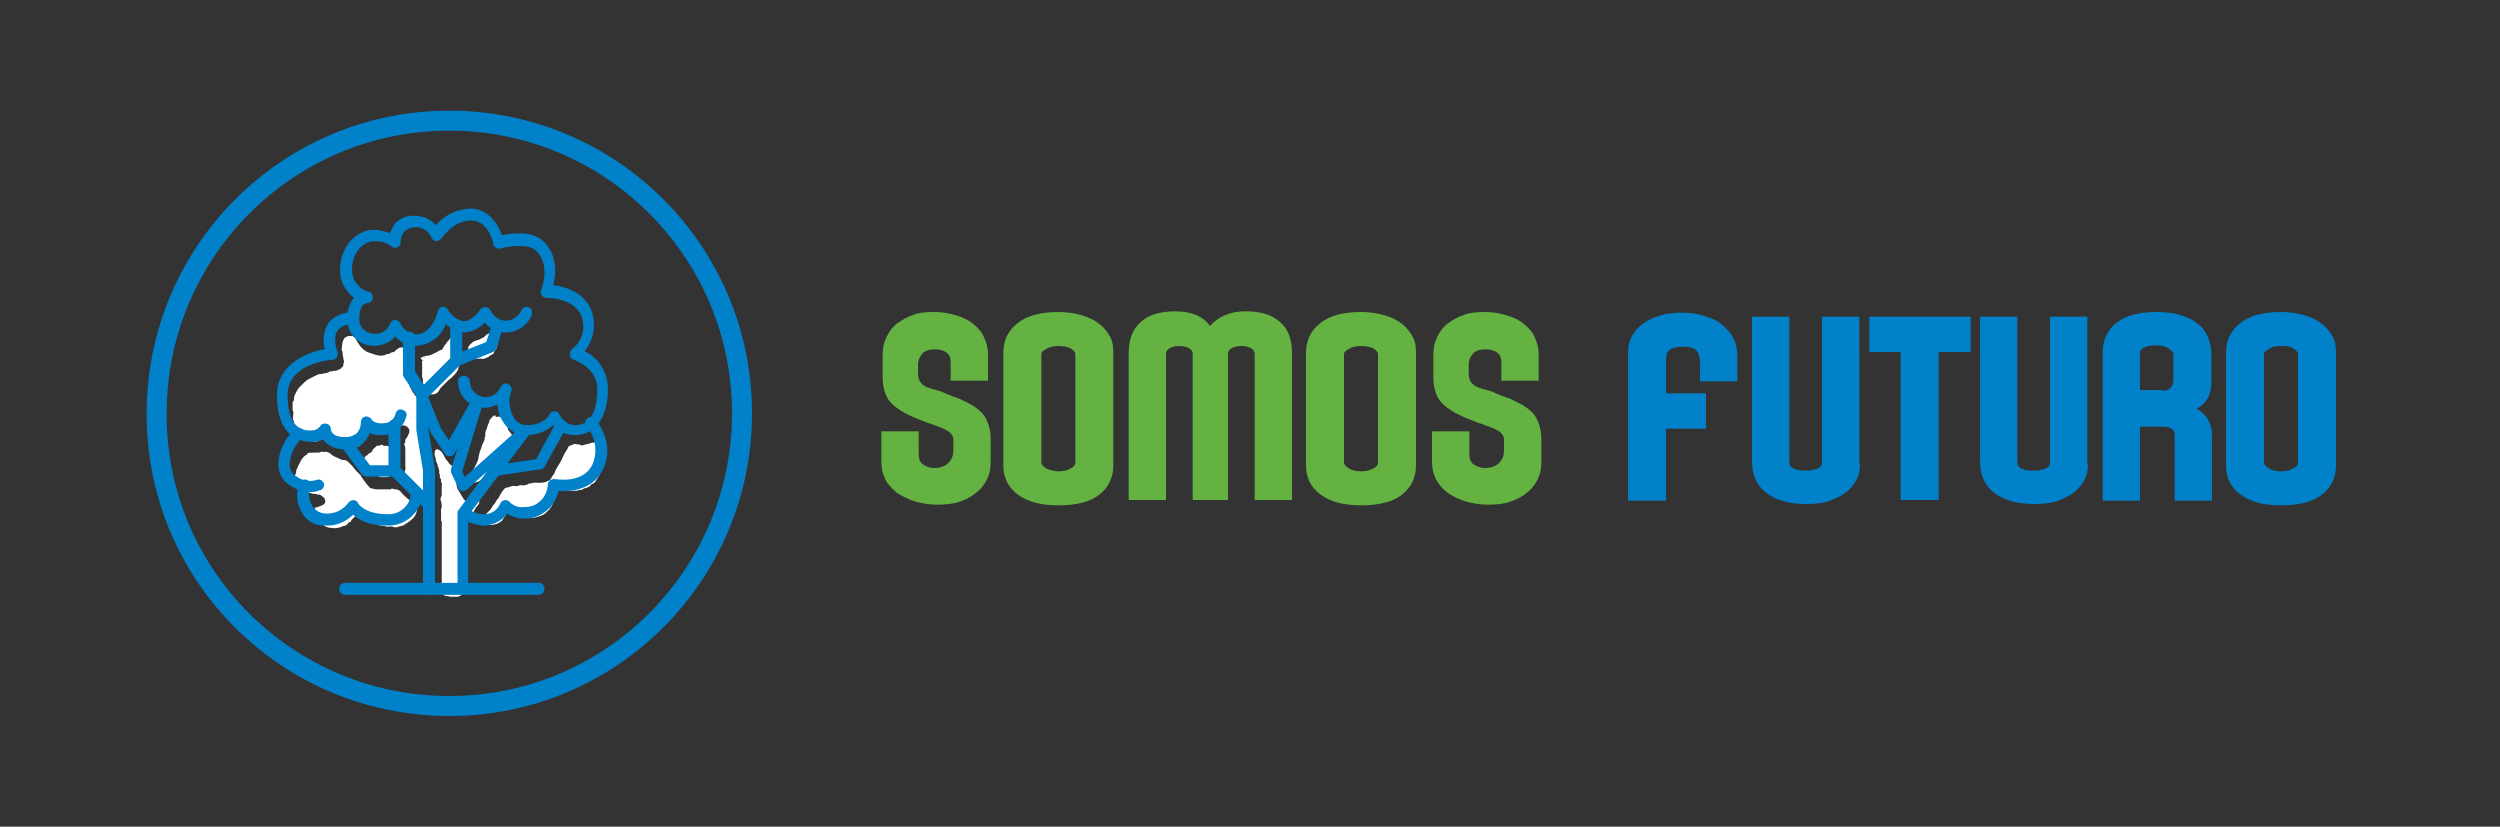 <?xml version="1.0" encoding="utf-8"?>
<!-- Generator: Adobe Illustrator 22.0.1, SVG Export Plug-In . SVG Version: 6.00 Build 0)  -->
<svg version="1.1" id="Capa_1" xmlns="http://www.w3.org/2000/svg" xmlns:xlink="http://www.w3.org/1999/xlink" x="0px" y="0px"
	 viewBox="0 0 375 124" style="enable-background:new 0 0 375 124;" xml:space="preserve">
<rect x="0" y="0" width="375" height="124" fill="#333333" stroke="none"/>
<style type="text/css">
	.st0{enable-background:new    ;}
	.st1{fill:#64B241;}
	.st2{fill:#0081C9;}
	.st3{fill:none;stroke:#0081C9;stroke-width:3;}
	.st4{fill:#FFFFFF;}
</style>
<g id="Grupo_326" transform="translate(65)">
	<g id="Grupo_323" transform="translate(1412 3616)">
		<g id="Grupo_272" transform="translate(0 0)">
			<g id="Grupo_252" transform="translate(20.496 32.411)">
				<path id="Trazado_62" class="st4" d="M-1436.1-3594.5c0,0.2,0,0.4,0,0.6c0,0.1,0,0.2,0.1,0.2c0.1,0.1,0.1,0.2,0,0.3c0,0,0,0,0,0
					c0,0.1-0.1,0.2-0.1,0.3c0,0.8,0,1.6,0,2.4c0,0.2,0.1,0.3,0.2,0.5c0.2,0.3,0.2,0.6,0.5,0.8c0,0.3,0.4,0.4,0.5,0.7
					c0.1,0.3,0.4,0.4,0.5,0.6c0.1,0.1,0.2,0.3,0.2,0.4c0.1,0.5,0.2,1,0.2,1.6c0,0.2,0,0.5,0,0.7c0,0.1,0,0.3,0.1,0.4
					c0,0,0,0.2,0,0.2c0,0.4,0,0.8,0,1.2c0,0.1,0,0.2,0,0.2c-0.1,0.1-0.1,0.2-0.1,0.3c0,0.5,0,1,0,1.5c0,0.1,0,0.2,0.1,0.3
					c0,0,0,0.1,0,0.1c-0.1,0.4,0.2,0.7,0.2,1c0,0.1,0,0.1,0,0.2c0,0.1,0.1,0.2,0.1,0.3c0,0.1,0.1,0.2,0.1,0.3c0,0.1,0,0.2,0.1,0.2
					c0,0.2,0,0.4,0,0.6c0,0.2,0,0.4,0.1,0.5c0.1,0.1,0,0.4,0,0.5c0,0.2-0.1,0.3,0.1,0.5c0,0,0,0.1,0,0.2c0,0.1,0,0.3,0.1,0.4
					c0.1,0.1,0,0.3,0,0.4c0,0.2-0.1,0.5,0.1,0.6c0,0.3,0,0.7,0,1c-0.1,0.2-0.2,0.4-0.4,0.6c-0.1,0.1-0.3,0.1-0.4,0.1
					c-0.4-0.1-0.8-0.4-1.1-0.7c-0.1-0.2-0.2-0.4-0.4-0.6c-0.1-0.1-0.1-0.2-0.2-0.2c-0.3-0.3-0.5-0.5-0.8-0.8
					c-0.2-0.2-0.4-0.3-0.4-0.6c-0.2-0.3-0.1-0.6-0.1-0.9c0,0,0-0.1,0-0.1c0.2-0.3,0.1-0.6,0.1-0.9c0-0.8,0-1.7,0-2.5
					c0-0.2,0-0.3-0.1-0.5c-0.1-0.1-0.1-0.2,0-0.3c0.1-0.1,0.1-0.3,0.1-0.5c0-0.1,0-0.1,0.1-0.2c0.2-0.2,0.3-0.5,0.4-0.7
					c0-0.1,0.1-0.2,0.1-0.3c0.1-0.5-0.3-0.9-0.8-1c-0.1,0-0.1,0-0.2,0c-0.2,0-0.4,0.1-0.5,0.3c-0.2,0.1-0.4,0.3-0.5,0.5
					c-0.2,0.2-0.5,0.4-0.8,0.4c-0.3,0.1-0.6,0.1-0.8,0.1c-0.5,0-0.9-0.2-1.2-0.5c0,0-0.1,0-0.1-0.1c-0.5-0.5-0.5-0.5-1.2-0.4
					c-0.1,0-0.3,0.1-0.3,0.2c-0.1,0.2-0.1,0.4-0.2,0.5c-0.1,0.3-0.2,0.6-0.1,0.9c0,0.1-0.1,0.2-0.1,0.3c-0.2,0.4-0.5,0.8-0.9,1
					c-0.5,0.2-1,0.2-1.6,0.2c-0.1,0-0.3-0.1-0.4-0.1s-0.3-0.1-0.4-0.1c-0.5,0-0.6-0.4-0.9-0.6c-0.1,0-0.1-0.1-0.1-0.2
					c0-0.2,0-0.5-0.2-0.6c-0.3-0.4-0.8-0.5-1.2-0.2c0,0,0,0,0,0c-0.3,0.4-0.7,0.6-1.2,0.7c-0.2,0.2-0.4,0.1-0.6,0.1
					c-0.1,0-0.2,0-0.3-0.1c-0.1,0-0.1,0-0.2-0.1c-0.5,0-1-0.2-1.3-0.6c-0.2-0.2-0.4-0.4-0.6-0.6c-0.1-0.2-0.2-0.3-0.3-0.5
					c-0.1-0.1-0.1-0.2-0.1-0.3c-0.1-0.2-0.2-0.5-0.2-0.7c0,0,0-0.1,0-0.1c-0.3-0.4-0.1-0.8-0.1-1.2c0-0.1,0.1-0.3-0.1-0.4
					c0,0,0-0.1,0-0.2c0-0.3,0-0.7,0-1c0-0.1,0-0.2,0.1-0.2c0-0.1,0.1-0.1,0.1-0.2c0-0.3,0-0.6,0.2-0.9c0.1-0.3,0.3-0.6,0.5-0.9
					c0.3-0.3,0.6-0.6,0.9-0.9c0.3-0.3,0.7-0.5,1.1-0.7c0.2-0.1,0.4-0.2,0.6-0.3c0.2-0.1,0.4-0.2,0.6-0.2c0.2,0,0.4,0,0.5-0.1
					c0,0,0.1,0,0.1,0c0.3,0,0.6-0.1,0.9-0.3c0.1,0,0.2,0,0.2,0c0.1,0,0.2,0,0.3-0.1c0,0,0.1,0,0.1,0c0.3,0.1,0.5-0.1,0.8-0.2
					c0.2,0,0.3-0.3,0.5-0.4c0.1-0.1,0.1-0.2,0.1-0.3c0-0.2,0.1-0.3,0.1-0.5c0-0.2-0.1-0.3-0.1-0.4c0-0.2,0-0.4-0.1-0.5
					c0,0,0-0.1,0-0.2c0-0.2,0-0.4-0.1-0.5c-0.1-0.2,0-0.4,0-0.6c0-0.4,0.1-0.8,0.3-1.2c0.1-0.2,0.4-0.3,0.6-0.4c0.1,0,0.2,0,0.3,0
					c0.5-0.1,0.8,0.2,1,0.7c0.1,0.2,0.3,0.4,0.4,0.6c0.1,0.2,0.3,0.4,0.4,0.5c0.3,0.3,0.7,0.6,1.1,0.7c0.3,0.1,0.6,0.2,0.9,0.3
					c0.4,0.1,0.8,0.2,1.2,0.1c0.1,0,0.2,0,0.3-0.1c0.1,0,0.1,0,0.2-0.1c0.2,0,0.4,0,0.5-0.1c0.1-0.1,0.3-0.2,0.5-0.2
					c0,0,0.1,0,0.1,0c0.2-0.2,0.4-0.4,0.6-0.5c0.1-0.1,0.3-0.2,0.5-0.2c0.3,0,0.5,0,0.8,0.1c0.2,0.1,0.4,0.3,0.5,0.6
					C-1436.2-3595.1-1436.1-3594.8-1436.1-3594.5"/>
			</g>
			<g id="Grupo_253" transform="translate(20.63 49.695)">
				<path id="Trazado_63" class="st4" d="M-1450.8-3597.8c0.3,0,0.6,0,0.8,0c0.2,0,0.3,0,0.5-0.1c0.1-0.1,0.3,0,0.5,0
					c0.4-0.1,0.8,0.1,1.1,0.4c0.2,0.2,0.5,0.3,0.7,0.4c0.3,0.1,0.6,0.3,0.9,0.4c0.1,0,0.1,0,0.2,0c0.3,0,0.5,0.1,0.7,0.3
					c0.2,0.2,0.4,0.4,0.6,0.6c0.4,0.5,0.8,1,1.3,1.4c0,0.3,0.3,0.4,0.4,0.7c0.3,0.4,0.6,0.8,1,1.2c0,0,0,0,0,0
					c0.2,0.1,0.5,0.1,0.8,0.2c0.6,0,1.2,0,1.9,0c0.2,0,0.3,0.1,0.5-0.1c0.1,0,0.1,0,0.2,0c0.1,0.1,0.2,0.1,0.3,0.1
					c0.3,0,0.7,0.1,0.9,0.4c0.3,0.4,0.7,0.7,1,1c0.3,0.2,0.5,0.4,0.8,0.6c0.2,0.2,0.3,0.5,0.4,0.7c0,0.1,0,0.1,0.1,0.2
					c0,0,0.1,0.1,0.1,0.1c0,0.3-0.1,0.7-0.3,1c-0.2,0.3-0.5,0.6-0.8,0.8c-0.3,0.2-0.6,0.4-0.9,0.6c-0.2,0.1-0.5,0.1-0.7,0.2
					c-0.2,0.1-0.4,0.1-0.6,0.1c0,0-0.1,0-0.1,0c-0.3-0.2-0.7-0.1-1-0.1c-0.2,0-0.3,0-0.4-0.1c0,0-0.1,0-0.1,0
					c-0.6,0-1.1-0.2-1.6-0.5c-0.4-0.3-0.8-0.6-1.2-1c-0.3-0.3-0.8-0.4-1.2-0.3c0,0-0.1,0.1-0.1,0.1c-0.3,0.3-0.5,0.5-0.8,0.8
					c0,0.1-0.1,0.1-0.1,0.2c0,0,0,0.1-0.1,0.1c-0.3,0-0.3,0.3-0.5,0.4c-0.1,0.1-0.3,0.2-0.4,0.2c-0.2,0-0.4,0.1-0.6,0.2
					c-0.4,0.1-0.8,0.2-1.2,0.1c-0.4,0-0.9-0.1-1.3-0.4c-0.2-0.1-0.5-0.2-0.5-0.5c0,0,0,0,0,0c-0.4-0.3-0.5-0.8-0.8-1.2
					c-0.1-0.2-0.1-0.5,0-0.8c0-0.1,0.1-0.2,0.2-0.2c0.2,0,0.4-0.1,0.6-0.2c0.2,0,0.5-0.2,0.6-0.3c0.2-0.2,0.2-0.4,0.1-0.7
					c-0.1-0.4-0.5-0.4-0.7-0.7c0,0-0.1,0-0.2,0c-0.1,0-0.3,0-0.4-0.1c0,0-0.1,0-0.1,0c-0.4,0-0.8-0.1-1.1-0.3
					c-0.5-0.1-1-0.4-1.3-0.8c-0.3-0.3-0.4-0.6-0.5-1c0-0.1,0-0.2-0.1-0.2c-0.1-0.2-0.1-0.5,0-0.7c0-0.1,0.1-0.1,0.1-0.2
					c-0.1-0.4,0.2-0.6,0.3-1c0.1-0.2,0.2-0.4,0.3-0.6c0.2-0.4,0.4-0.7,0.8-1c0.1,0,0.2-0.1,0.2-0.1
					C-1451.5-3597.8-1451.2-3597.8-1450.8-3597.8"/>
			</g>
			<g id="Grupo_254" transform="translate(48.786 48.512)">
				<path id="Trazado_64" class="st4" d="M-1453.6-3586.4c0-0.1,0.1-0.1,0.1-0.2c0-0.2,0.1-0.4,0.3-0.5c0.3-0.3,0.6-0.6,0.9-0.9
					c0.2-0.2,0.3-0.4,0.4-0.6c0.1-0.2,0.3-0.3,0.4-0.5c0.1-0.2,0.2-0.4,0.4-0.6c0.1-0.1,0.2-0.3,0.3-0.5c0.2-0.4,0.4-0.7,0.7-1
					c0,0,0-0.1,0.1-0.1c0.2-0.1,0.5-0.1,0.7-0.2c0,0,0.1,0,0.1,0c0.2-0.2,0.5-0.1,0.8-0.1c0.2,0,0.4,0,0.5-0.1c0.1-0.1,0.4,0,0.5,0
					c0.4,0,0.7-0.1,1-0.3c0.1,0,0.2,0,0.2,0c0.1,0,0.2,0,0.3-0.1c0,0,0.2,0,0.2,0c0.3,0,0.6,0,1,0c0.4,0,0.8-0.1,1.2-0.3
					c0.2-0.1,0.4-0.3,0.5-0.6c0.1-0.2,0.3-0.3,0.4-0.6c0.1-0.3,0.3-0.7,0.5-1c0.4-0.6,0.7-1.2,1-1.9c0.2-0.3,0.3-0.5,0.5-0.8
					c0.1-0.1,0-0.3,0.2-0.3c0.3-0.1,0.7-0.4,1-0.3c0.3,0.1,0.6,0,0.8,0.2c0.1,0,0.1,0,0.2,0c0.3-0.1,0.5-0.2,0.8-0.2
					c0.3-0.1,0.6-0.3,1-0.2c0.3,0.1,0.5,0.1,0.6,0.5c0.1,0.3,0.3,0.6,0.4,0.9c0,0.1,0,0.1,0,0.2c0,0.1,0,0.2,0.1,0.3
					c0.1,0,0,0.2,0,0.3c0,0.5,0,1,0,1.5c-0.1,0.3-0.2,0.7-0.3,1c-0.2,0.4-0.4,0.7-0.6,1c-0.1,0.2-0.3,0.4-0.6,0.5
					c-0.1,0-0.2,0.1-0.2,0.2c-0.2,0.2-0.4,0.3-0.7,0.4c-0.2,0-0.4,0.1-0.5,0.2c-0.2,0.1-0.3,0.1-0.5,0.1c-0.1,0-0.2,0-0.3,0.1
					c0,0-0.2,0-0.2,0c-0.6,0-1.2,0-1.8,0c0,0-0.1,0-0.1,0c-0.1-0.1-0.2-0.1-0.4-0.1c-0.1,0-0.2,0.1-0.3,0.1c-0.1,0-0.3,0.1-0.3,0.2
					c-0.1,0.2-0.1,0.4-0.2,0.5c-0.2,0.3-0.1,0.6-0.2,0.8c-0.2,0.3-0.2,0.8-0.5,1c-0.1,0.3-0.4,0.5-0.6,0.7c-0.3,0.3-0.6,0.5-1,0.6
					c-0.5,0.2-1.1,0.3-1.6,0.3c-0.2,0-0.3,0-0.4-0.1c0,0-0.1,0-0.1,0c-0.4,0-0.9-0.2-1.2-0.6c-0.1-0.1-0.2-0.2-0.4-0.2
					c-0.2,0-0.4-0.2-0.6-0.1c-0.3,0-0.7,0.2-0.8,0.5c-0.2,0.3-0.4,0.6-0.6,0.9c-0.3,0.2-0.5,0.4-0.9,0.5c-0.4,0.1-0.8,0.2-1.2,0.1
					c-0.3,0-0.7-0.1-0.9-0.4C-1453.4-3586.2-1453.5-3586.3-1453.6-3586.4"/>
			</g>
			<g id="Grupo_255" transform="translate(41.861 49.11)">
				<path id="Trazado_65" class="st4" d="M-1447-3590.1c0.1,0.3,0,0.7-0.3,0.9c-0.2,0.2-0.3,0.5-0.5,0.8c-0.2,0.3-0.5,0.7-0.8,1
					c-0.3,0.2-0.5,0.4-0.6,0.7c-0.1,0.1-0.1,0.3-0.1,0.4c0,2.3,0,4.6,0,6.9c0,0.9,0,1.8,0,2.7c0,0.4-0.2,0.8-0.6,1
					c-0.2,0.1-0.3,0.1-0.5,0.1c-0.3,0-0.5,0-0.8,0c-0.2,0-0.3,0-0.4-0.1c0,0-0.1,0-0.2,0c-0.5,0-0.9-0.4-0.9-0.9c0,0,0,0,0,0
					c0-0.3,0-0.5,0-0.8c0-0.1,0-0.3,0.1-0.4c0.1-0.1,0-0.2,0-0.3c0-2.2,0-4.5,0-6.7c0-0.5,0-1.1,0-1.6c0-0.2,0.1-0.4-0.1-0.6
					c0,0,0-0.2,0-0.2c0-0.4,0-0.8,0-1.2c0-0.2-0.1-0.4,0.1-0.5c0-0.3,0-0.7-0.1-1c-0.1-0.2-0.1-0.4,0-0.7c0.1-0.1,0.1-0.3,0.1-0.4
					c0-0.4,0-0.8,0-1.1c0-0.2,0.1-0.5-0.1-0.7c0,0,0-0.2,0-0.3c0-0.1,0-0.2-0.1-0.2c0-0.1-0.1-0.2-0.1-0.3c0-0.2,0.1-0.4-0.1-0.5
					c0,0,0,0,0-0.1c0.1-0.4-0.1-0.7-0.2-1c0-0.2-0.1-0.4-0.2-0.6c0-0.1-0.1-0.2-0.1-0.3c0-0.2,0-0.4-0.1-0.5c-0.1-0.3-0.1-0.6,0-0.9
					c0-0.1,0.3-0.3,0.4-0.2c0.3,0.1,0.6,0.3,0.8,0.7c0.2,0.4,0.4,0.8,0.7,1.1c0.1,0.1,0.1,0.2,0.2,0.3c0.2,0.2,0.4,0.4,0.7,0.5
					c0.3,0.2,0.5,0.5,0.7,0.6c0,0.3,0,0.6,0,0.8c-0.1,0.3-0.2,0.7-0.3,1c0,0.5,0.1,0.9,0.4,1.3c0.2,0.3,0.4,0.7,0.6,1
					c0.2,0.3,0.4,0.6,0.9,0.5c0.2,0,0.5,0.1,0.6,0C-1447.5-3590.2-1447.3-3590.2-1447-3590.1C-1447-3590.1-1447-3590.1-1447-3590.1"
					/>
			</g>
			<g id="Grupo_256" transform="translate(46.988 44.385)">
				<path id="Trazado_66" class="st4" d="M-1449.3-3597.9c0.5,0,1,0.4,1.2,0.9c0.1,0.3,0.3,0.6,0.3,1c0,0.1,0.1,0.2,0.2,0.3
					c0.3,0.4,0.5,0.7,0.9,1c0.1,0.1,0.2,0.1,0.3,0.1c0.1,0.1,0.2,0.3,0.3,0.4c0.1,0.1,0.1,0.2,0.1,0.2c0,0.1,0,0.2,0,0.2
					c0,0.1-0.1,0.2-0.1,0.3c-0.1,0.1-0.2,0.4-0.4,0.4c-0.2,0.1-0.2,0.3-0.5,0.3c0,0,0,0-0.1,0c-0.3,0.2-0.6,0.5-0.8,0.7
					c-0.4,0.4-0.8,0.6-1.2,1c-0.3,0.4-0.7,0.8-1.1,1.1c-0.3,0.2-0.6,0.4-0.8,0.7c-0.2,0.3-0.4,0.6-0.7,0.8c-0.3,0.3-0.8,0.5-1.2,0.5
					c-0.1,0-0.3-0.1-0.3-0.2c-0.1-0.2-0.4-0.5-0.1-0.8c0,0,0-0.1,0-0.1c0-0.4,0.2-0.7,0.4-1c0.2-0.3,0.3-0.6,0.5-1
					c0.1-0.2,0.2-0.5,0.2-0.8c0-0.1,0.1-0.3,0.1-0.4c0-0.1,0.1-0.3,0.1-0.4c0.1-0.1,0.1-0.3,0.2-0.5c0.1-0.2,0.1-0.4,0.2-0.6
					c0.1-0.2,0.2-0.4,0.3-0.6c0-0.1,0-0.2,0-0.2c0-0.1,0-0.2,0.1-0.3c0,0,0-0.1,0-0.2c0-0.3,0-0.6,0.2-0.9c0.1-0.4,0.2-0.7,0.4-1.1
					c0-0.4,0.3-0.5,0.5-0.8c0.1-0.1,0.3-0.2,0.4-0.2C-1449.7-3597.8-1449.5-3597.8-1449.3-3597.9"/>
			</g>
			<g id="Grupo_257" transform="translate(39.523 32.261)">
				<path id="Trazado_67" class="st4" d="M-1453.4-3594.6c0.2-0.1,0.4-0.2,0.6-0.2c0.1-0.1,0.2-0.1,0.3-0.1c0.4,0,0.8-0.2,1.2-0.4
					c0.3-0.1,0.6-0.4,1-0.5c0.1,0,0.2-0.1,0.2-0.2c0.1-0.2,0.2-0.4,0.4-0.6c0.2-0.2,0.2-0.4,0.4-0.5c0.1-0.1,0.1-0.2,0.2-0.3
					c0.2-0.3,0.6-0.5,1-0.4c0.1,0,0.2,0.1,0.2,0.1c0.1,0.2,0.2,0.4,0.2,0.6c0,1.2,0,2.4,0,3.7c0,0.3-0.1,0.6-0.3,0.9
					c-0.2,0.3-0.5,0.6-0.8,0.9c-0.3,0.2-0.6,0.5-0.8,0.7c-0.3,0.3-0.5,0.5-0.8,0.8c-0.2,0.2-0.2,0.4-0.4,0.6
					c-0.2,0.3-0.6,0.4-0.9,0.4c0,0-0.1,0-0.1,0c-0.2,0-0.4,0-0.6-0.2c-0.1-0.2-0.3-0.2-0.3-0.4c-0.1-0.3-0.2-0.6-0.3-0.9
					c-0.1-0.2-0.1-0.5-0.1-0.8c0,0,0-0.1,0-0.1c-0.2-0.2-0.1-0.5-0.1-0.8c0-0.4,0-0.9,0-1.3c0-0.2-0.1-0.4,0.1-0.6
					C-1453.4-3594.4-1453.4-3594.5-1453.4-3594.6"/>
			</g>
			<g id="Grupo_258" transform="translate(31.183 48.665)">
				<path id="Trazado_68" class="st4" d="M-1450.5-3593.1c-0.1,0-0.2,0-0.3,0c-0.3,0.1-0.6-0.2-0.9-0.2c-0.2-0.3-0.6-0.2-0.7-0.7
					c0,0,0,0,0-0.1c-0.3-0.3-0.6-0.7-0.9-1c-0.3-0.3-0.3-0.8-0.1-1.1c0,0,0.1,0,0.1-0.1c0.2,0,0.2-0.1,0.3-0.2
					c0.1-0.1,0.2-0.2,0.3-0.2c0.2-0.1,0.3-0.2,0.4-0.4c0.1-0.3,0.5-0.5,0.6-0.7c0,0,0.1,0,0.2,0c0.1,0,0.3,0,0.4-0.1
					c0.1-0.1,0.2-0.1,0.3,0c0.2,0.2,0.4,0.1,0.5,0.1c0.4,0,0.7,0.2,0.9,0.4c0.2,0.2,0.2,0.4,0.2,0.6c0,0.2,0,0.3,0.1,0.5
					c0.1,0.3,0.1,0.6,0,0.8c0,0.1-0.1,0.2-0.1,0.3c0,0.3,0,0.7,0,1c0,0.2,0,0.5-0.2,0.7c-0.1,0.2-0.4,0.3-0.7,0.4
					C-1450.1-3593.1-1450.3-3593.1-1450.5-3593.1"/>
			</g>
			<g id="Grupo_260" transform="translate(46.753 31.843)">
				<path id="Trazado_70" class="st4" d="M-1452.4-3594c-0.2,0-0.5,0-0.7-0.2c-0.2-0.1-0.3-0.4-0.4-0.6c0-0.1,0.1-0.3-0.1-0.4
					c0,0,0-0.1,0-0.1c0-0.1,0.1-0.1,0.1-0.2c-0.1-0.3,0.1-0.5,0.3-0.7c0.2-0.2,0.4-0.4,0.7-0.5c0.2-0.1,0.4-0.1,0.6-0.2
					c0.2-0.1,0.4-0.2,0.6-0.3c0.2-0.1,0.4-0.3,0.6-0.5c0,0,0.1,0,0.2-0.1l0.3-0.1c0,0,0.1,0,0.1,0c0.2,0,0.4,0.1,0.6,0.2
					c0.2,0.1,0.4,0.2,0.3,0.5c0,0,0.1,0.1,0.1,0.2c0,0.1,0.1,0.2,0.1,0.3c-0.2,0.3-0.1,0.7-0.3,1.1c-0.1,0.2-0.3,0.4-0.4,0.7
					c0,0,0,0.1,0,0.1c-0.3,0.1-0.5,0.3-0.8,0.5c-0.2,0.1-0.5,0.2-0.7,0.3C-1451.7-3594.1-1452-3594-1452.4-3594"/>
			</g>
			<g id="Grupo_267">
				<path id="Trazado_58" class="st3" d="M-1409.6-3510.1c24.3,0,43.9-19.7,43.9-43.9c0-24.3-19.7-43.9-43.9-43.9l0,0
					c-24.3,0-43.9,19.7-43.9,43.9C-1453.6-3529.7-1433.9-3510.1-1409.6-3510.1z"/>
			</g>
		</g>
		<g id="Grupo_297" transform="translate(18.038 13.272)">
			<g id="Grupo_309" transform="translate(9.439 56.156)">
				<path id="Trazado_834" class="st2" d="M-1423.7-3596.2h-29c-0.5,0-0.9-0.4-0.9-0.9s0.4-0.9,0.9-0.9l0,0h29
					c0.5,0,0.9,0.4,0.9,0.9S-1423.2-3596.2-1423.7-3596.2z"/>
			</g>
			<g id="Grupo_310" transform="translate(9.554)">
				<path id="Trazado_835" class="st2" d="M-1418.4-3564c-1.2,0-2.4-0.5-3.2-1.5c-1.1,1-2.6,1.5-4.1,1.5c-1.3,0-2.6-0.7-3.3-1.8
					c-0.6-0.8-0.9-1.8-1-2.8c-0.6,0.3-1.3,0.5-1.9,0.5c-2.2,0-3.9-1.7-4-3.8c0,0,0-0.1,0-0.1c0-0.5,0.4-0.9,0.9-0.9s0.9,0.4,0.9,0.9
					c0,0,0,0,0,0c0,1.2,1,2.2,2.2,2.3c0,0,0,0,0.1,0c1,0,1.9-0.6,2.3-1.5c0.2-0.4,0.7-0.7,1.1-0.5c0.4,0.2,0.7,0.7,0.5,1.1
					c-0.5,1.3-0.3,2.8,0.4,4c0.4,0.7,1.1,1.1,1.9,1.1c2.6,0,3.4-1.5,3.4-1.6c0.2-0.4,0.7-0.6,1.2-0.4c0.2,0.1,0.3,0.3,0.4,0.5
					c0.4,0.9,1.3,1.5,2.3,1.5c2.9,0,3.3-3.4,3.3-5.4c0-3.3-3.4-4.3-3.5-4.4c-0.5-0.1-0.7-0.6-0.6-1.1c0.1-0.2,0.2-0.4,0.3-0.5
					c1.1-0.8,1.7-2.1,1.7-3.4c0-4.3-5.3-4.3-5.5-4.3c-0.5,0-0.9-0.4-0.9-0.9c0-0.1,0-0.2,0.1-0.3c0,0,1.5-3.7-0.8-5.9
					c-1.2-1.1-4.3-0.6-5.3-0.3c-0.5,0.1-0.9-0.1-1.1-0.6c0,0,0,0,0-0.1c0-0.1-0.7-3.5-3.3-3.5c-2.8,0-4.4,2.7-4.5,2.7
					c-0.2,0.3-0.5,0.4-0.8,0.4c-0.3,0-0.6-0.3-0.7-0.6c-0.4-0.9-1.3-1.5-2.3-1.5c-0.6,0-1.2,0.2-1.7,0.6c-0.4,0.5-0.6,1-0.6,1.6
					c0,0.5-0.4,0.9-0.8,0.9c-0.2,0-0.4-0.1-0.6-0.2c-0.7-0.6-1.6-0.8-2.6-0.8c-1.4,0-3.3,1.5-3.3,4.3c0,1.5,1,2.9,2.5,3.3
					c0.5,0.1,0.7,0.6,0.6,1.1c-0.1,0.4-0.5,0.6-0.8,0.6c-0.2,0-1.2,0.1-1.2,2.3c-0.1,1.2,0.9,2.2,2.1,2.3c0.1,0,0.1,0,0.2,0
					c1,0.1,1.9-0.5,2.3-1.5c0.2-0.5,0.6-0.7,1.1-0.5c0.2,0.1,0.4,0.2,0.5,0.5c0.4,0.9,1.3,1.5,2.3,1.6c2.5,0,3.3-3.5,3.3-3.5
					c0.1-0.5,0.6-0.8,1-0.6c0.2,0,0.4,0.2,0.5,0.4c0.3,0.5,1.3,1.7,2.4,1.7s2.1-1.2,2.4-1.7c0.3-0.4,0.8-0.5,1.2-0.3
					c0.2,0.1,0.3,0.3,0.4,0.4c0.6,1.3,2.1,1.9,3.3,1.3c0.6-0.3,1-0.7,1.3-1.3c0.2-0.4,0.7-0.7,1.1-0.5c0.4,0.2,0.6,0.6,0.5,1.1
					c-0.6,1.6-2.2,2.7-3.9,2.7c-1.2,0-2.4-0.5-3.2-1.5c-0.8,0.9-1.9,1.4-3,1.5c-1.1-0.1-2.1-0.5-2.8-1.3c-0.7,1.9-2.4,3.2-4.5,3.3
					c-1.2,0-2.3-0.5-3.1-1.4c-0.8,0.9-2,1.4-3.2,1.4c-2.2,0-3.9-1.7-4-3.8c0-0.1,0-0.1,0-0.2c-0.1-1.1,0.3-2.3,1-3.2
					c-1.3-1-2.1-2.5-2.1-4.1c0-3.7,2.6-6.1,5-6.1c0.8,0,1.7,0.2,2.5,0.5c0.2-0.5,0.5-1.1,0.8-1.5c0.8-0.8,1.8-1.2,2.9-1.1
					c1.2,0,2.4,0.5,3.2,1.4c1.3-1.5,3.1-2.4,5.1-2.5c2.7,0,4.2,2.3,4.8,4c1.5-0.3,4.5-0.7,6.2,0.9c2.2,2.1,1.9,5.1,1.5,6.6
					c2.6,0.3,6.1,1.8,6.1,6c0,1.4-0.5,2.8-1.4,3.9c2.1,1,3.4,3.1,3.5,5.5C-1413.4-3564.5-1417.2-3564-1418.4-3564z"/>
			</g>
			<g id="Grupo_311" transform="translate(0 15.6)">
				<path id="Trazado_836" class="st2" d="M-1443.2-3577.5c-1.1,0.1-2.3-0.3-3.1-1.1c-0.1-0.1-0.2-0.3-0.3-0.4
					c-0.5,0.3-1.1,0.4-1.7,0.4c-1.9,0-5.2-0.9-5.2-7c0-4.5,4.3-6.4,7.2-6.9c-0.4-1.3-0.2-2.7,0.5-3.9c0.9-1.1,2.3-1.7,3.7-1.6
					c0.5,0,0.9,0.4,0.9,0.9c0,0.5-0.4,0.9-0.9,0.9c-0.9-0.1-1.7,0.2-2.3,0.9c-0.5,0.7-0.5,1.8,0,3.3c0.1,0.5-0.1,0.9-0.6,1.1
					c-0.1,0-0.1,0-0.2,0c-0.3,0-6.7,0.5-6.7,5.3c0,5.3,2.6,5.3,3.5,5.3c0.6,0,1.1-0.2,1.4-0.7c0.2-0.3,0.6-0.4,1-0.3
					c0.4,0.1,0.6,0.5,0.6,0.8c0,0.2,0.1,1.2,2.2,1.2c0.6,0,1.2-0.2,1.7-0.6c0.4-0.5,0.6-1,0.6-1.6c0-0.5,0.3-0.9,0.8-0.9
					c0.4,0,0.8,0.3,0.9,0.6c0.5,0.4,1.2,0.5,1.8,0.4c0.8,0,1.5-0.6,1.7-1.4c0.1-0.5,0.6-0.8,1-0.6c0.5,0.1,0.8,0.6,0.6,1
					c-0.4,1.7-2,2.9-3.8,2.8c-0.6,0-1.1-0.1-1.7-0.3c-0.2,0.5-0.4,0.9-0.7,1.2C-1441-3577.8-1442.1-3577.4-1443.2-3577.5z"/>
			</g>
			<g id="Grupo_312" transform="translate(0.195 32.833)">
				<path id="Trazado_837" class="st2" d="M-1448.6-3588.3c-1.1,0-2.1-0.3-3-0.9c-1.2-0.7-1.9-1.9-1.9-3.3c0.1-2,1-3.9,2.5-5.2
					c0.4-0.3,0.9-0.3,1.2,0.1c0.3,0.4,0.3,0.9-0.1,1.2l0,0c-1.1,1-1.8,2.4-1.9,4c0,0.8,0.5,1.5,1.1,1.8c0.8,0.6,1.9,0.8,2.9,0.5
					c0.4-0.2,0.9,0,1.1,0.4c0.2,0.4,0,0.9-0.4,1.1c0,0,0,0-0.1,0C-1447.6-3588.4-1448.1-3588.3-1448.6-3588.3z"/>
			</g>
			<g id="Grupo_313" transform="translate(3.102 40.556)">
				<path id="Trazado_838" class="st2" d="M-1440-3591c-1.9,0.1-3.7-0.4-5.2-1.6c-1.1,1.1-2.6,1.7-4.2,1.6c-1.5,0.1-2.8-0.7-3.5-2
					c-0.8-1.4-0.9-3-0.3-4.5c0.3-0.4,0.8-0.5,1.2-0.3c0.4,0.2,0.5,0.7,0.3,1.1c-0.2,1-0.1,2,0.5,2.9c0.4,0.6,1.2,1,1.9,1
					c1.3,0.1,2.6-0.5,3.4-1.6c0.2-0.3,0.5-0.4,0.8-0.4c0.3,0,0.6,0.2,0.7,0.5c0,0,0.9,1.6,4.4,1.6c1.8,0.1,3.4-1.3,3.5-3.1
					c0-0.4,0.3-0.8,0.8-0.8c0,0,0.1,0,0.1,0c0.5,0,0.9,0.4,0.8,0.9c0,0,0,0,0,0C-1434.9-3593.1-1437.3-3590.9-1440-3591z"/>
			</g>
			<g id="Grupo_314" transform="translate(18.914 18.548)">
				<path id="Trazado_839" class="st2" d="M-1449.6-3558.6c-0.5,0-0.9-0.4-0.9-0.9v-17.7l-1-6.1l0-5.1l-1.9-2.9
					c-0.1-0.1-0.1-0.3-0.1-0.5v-5.4c0-0.5,0.4-0.9,0.9-0.9c0.5,0,0.9,0.4,0.9,0.9v5.1l1.9,2.9c0.1,0.1,0.1,0.3,0.1,0.5v5.2l1,6.1
					l0,17.8C-1448.7-3559-1449.1-3558.6-1449.6-3558.6z"/>
			</g>
			<g id="Grupo_315" transform="translate(20.993 16.47)">
				<path id="Trazado_840" class="st2" d="M-1446.5-3556.5c-0.5,0-0.9-0.4-0.9-0.9v-11.4c0-0.2,0.1-0.4,0.2-0.5l4.2-5.7l-3,2.7
					c-0.4,0.3-0.9,0.3-1.2-0.1c-0.1-0.1-0.1-0.1-0.1-0.2l-1-2.1c-0.1-0.2-0.1-0.4-0.1-0.6l1-3.2l-0.5,0.8c-0.1,0.3-0.4,0.4-0.7,0.4
					c-0.3,0-0.6-0.1-0.7-0.4l-2.1-3.1l-2.2-5.4c-0.1-0.3-0.1-0.7,0.2-0.9l4.9-4.9v-5c0-0.5,0.4-0.9,0.9-0.9c0.5,0,0.9,0.4,0.9,0.9
					v5.4c0,0.2-0.1,0.4-0.3,0.6l-4.8,4.8l1.9,4.7l1.2,1.8l3.5-6.2c0.2-0.4,0.8-0.6,1.2-0.3c0.3,0.2,0.5,0.6,0.4,1l-3.1,10.2l0.4,0.8
					l8.5-7.6c0.4-0.3,0.9-0.3,1.2,0.1c0.3,0.3,0.3,0.8,0,1.1l-9.2,12.2v11.2C-1445.6-3556.9-1446-3556.5-1446.5-3556.5
					C-1446.5-3556.5-1446.5-3556.5-1446.5-3556.5z"/>
			</g>
			<g id="Grupo_316" transform="translate(26.193 16.637)">
				<path id="Trazado_841" class="st2" d="M-1452.7-3591c-0.5,0-0.9-0.4-0.9-0.9c0-0.4,0.2-0.7,0.5-0.8l4.8-1.9l0.9-2.7
					c0.1-0.4,0.6-0.7,1.1-0.5s0.7,0.6,0.5,1.1l-1,3.1c-0.1,0.2-0.3,0.4-0.5,0.5l-5.2,2.1C-1452.5-3591-1452.6-3591-1452.7-3591z"/>
			</g>
			<g id="Grupo_317" transform="translate(31.968 31.613)">
				<path id="Trazado_842" class="st2" d="M-1452.7-3589.4c-0.5,0-0.9-0.4-0.9-0.9c0-0.4,0.3-0.8,0.7-0.8l6.3-0.9l3-5.5
					c0.3-0.4,0.8-0.5,1.2-0.3c0.4,0.2,0.5,0.7,0.3,1.1l-3.2,5.8c-0.1,0.2-0.4,0.4-0.6,0.4l-6.7,1
					C-1452.6-3589.4-1452.7-3589.4-1452.7-3589.4z"/>
			</g>
			<g id="Grupo_318" transform="translate(16.834 31.717)">
				<path id="Trazado_843" class="st2" d="M-1447.5-3584.3c-0.2,0-0.4-0.1-0.6-0.3l-5.2-5.2c-0.2-0.2-0.3-0.4-0.3-0.6v-6.8
					c0-0.5,0.4-0.9,0.9-0.9c0.5,0,0.9,0.4,0.9,0.9v6.4l4.9,4.9c0.3,0.3,0.3,0.9,0,1.2C-1447.1-3584.4-1447.3-3584.3-1447.5-3584.3
					L-1447.5-3584.3z"/>
			</g>
			<g id="Grupo_319" transform="translate(9.555 34.317)">
				<path id="Trazado_844" class="st2" d="M-1445.4-3592.1h-4.2c-0.3,0-0.5-0.1-0.7-0.3l-3.1-4.2c-0.3-0.4-0.2-0.9,0.2-1.2
					s0.9-0.2,1.2,0.2l0,0l2.9,3.8h3.7c0.5,0,0.9,0.4,0.9,0.9C-1444.6-3592.4-1445-3592.1-1445.4-3592.1L-1445.4-3592.1z"/>
			</g>
			<g id="Grupo_320" transform="translate(27.233 31.289)">
				<path id="Trazado_845" class="st2" d="M-1449.6-3581.7c-1.3-0.1-2.6-0.5-3.6-1.2c-0.4-0.3-0.5-0.8-0.2-1.2
					c0.3-0.4,0.8-0.5,1.2-0.2c0.9,0.7,2.1,1,3.2,0.8c0.8-0.2,1.5-0.8,1.8-1.6c0.2-0.4,0.8-0.6,1.2-0.3c0.1,0,0.2,0.1,0.2,0.2
					c0.6,0.5,1.3,0.8,2.1,0.7c0.6,0,1.1-0.1,1.6-0.3c1.2-0.6,1.9-1.7,2-3c0-0.5,0.4-0.9,0.9-0.9c0,0,0.1,0,0.1,0
					c0.2,0,4.3,0.8,5.7-2.2c0.8-1.9,0.5-4.1-0.9-5.7c-0.3-0.4-0.3-0.9,0.1-1.2c0.4-0.3,0.9-0.3,1.2,0.1c0.1,0.1,3.1,3.5,1.2,7.5
					c-1.5,3.2-5,3.4-6.7,3.3c-0.3,1.6-1.4,2.9-2.8,3.6c-1.6,0.8-3.4,0.7-4.9-0.2c-0.6,0.8-1.5,1.4-2.4,1.6
					C-1448.9-3581.8-1449.3-3581.7-1449.6-3581.7z"/>
			</g>
		</g>
	</g>
	<g class="st0">
		<path class="st1" d="M75.1,46.8c1.2,0,2.3,0.2,3.3,0.5c1,0.3,1.9,0.7,2.6,1.3c0.7,0.6,1.3,1.2,1.6,2c0.4,0.8,0.6,1.6,0.6,2.6v3.9
			h-5.6v-2.9c0-0.5-0.2-1-0.6-1.3c-0.4-0.3-1-0.5-1.7-0.5c-0.9,0-1.6,0.2-2,0.7s-0.6,1-0.6,1.6v1.3c0,0.7,0.2,1.2,0.5,1.5
			c0.3,0.3,0.7,0.6,1.2,0.7c0.2,0.1,0.5,0.2,1,0.3c0.5,0.1,1,0.3,1.6,0.6c0.6,0.2,1.2,0.5,1.9,0.7c0.6,0.3,1.2,0.6,1.8,0.9
			c1,0.6,1.8,1.3,2.2,2.1c0.4,0.8,0.7,1.8,0.7,3.1v3.5c0,1-0.2,1.8-0.6,2.6c-0.4,0.8-1,1.5-1.7,2c-0.7,0.6-1.6,1-2.5,1.3
			s-2.1,0.4-3.2,0.4c-1.2,0-2.4-0.2-3.4-0.5c-1-0.3-1.9-0.8-2.7-1.3c-0.7-0.6-1.3-1.2-1.7-2c-0.4-0.8-0.6-1.6-0.6-2.6v-4.6h5.6v3.4
			c0,0.7,0.2,1.3,0.7,1.6c0.5,0.3,1,0.5,1.7,0.5c0.9,0,1.6-0.3,2.1-0.8c0.5-0.5,0.7-1.1,0.7-1.9v-1.6c0-0.4-0.2-0.7-0.5-1
			s-0.8-0.5-1.2-0.7c-0.3-0.1-0.7-0.3-1.1-0.4c-0.4-0.2-0.9-0.3-1.4-0.5s-1-0.4-1.5-0.6c-0.5-0.2-1-0.5-1.5-0.7
			c-1.1-0.6-2-1.3-2.5-2s-0.9-1.9-0.9-3.4v-3.5c0-1,0.2-1.8,0.6-2.6c0.4-0.8,0.9-1.5,1.6-2c0.7-0.5,1.5-1,2.5-1.3
			C72.8,46.9,73.9,46.8,75.1,46.8z"/>
		<path class="st1" d="M93.8,46.8c1.3,0,2.5,0.2,3.5,0.5c1,0.3,1.9,0.7,2.6,1.3c0.7,0.5,1.2,1.2,1.6,1.9c0.4,0.7,0.5,1.5,0.5,2.4
			v16.9c0,1.8-0.7,3.3-2.1,4.4c-1.4,1.1-3.5,1.6-6.1,1.6c-2.6,0-4.6-0.5-6.1-1.6c-1.5-1.1-2.2-2.6-2.2-4.4V52.9
			c0-1.8,0.7-3.3,2.1-4.4C89.1,47.3,91.2,46.8,93.8,46.8z M93.8,51.9c-0.7,0-1.3,0.1-1.8,0.4s-0.8,0.5-0.8,0.8v16.3
			c0,0.3,0.3,0.6,0.8,0.9c0.5,0.2,1.1,0.4,1.7,0.4c0.7,0,1.3-0.1,1.8-0.4c0.5-0.2,0.8-0.5,0.8-0.9V53.1c0-0.3-0.3-0.6-0.8-0.9
			C95,52,94.4,51.9,93.8,51.9z"/>
		<path class="st1" d="M113.9,75.1V53.1c0-0.4-0.2-0.7-0.6-0.9c-0.4-0.2-0.9-0.3-1.4-0.3c-0.6,0-1,0.1-1.4,0.3
			c-0.4,0.2-0.6,0.5-0.6,0.9v21.9h-5.6V53c0-2.1,0.6-3.6,1.8-4.7s3-1.6,5.2-1.6c2.4,0,4.1,0.7,5.2,2.2c0.6-0.7,1.3-1.2,2.2-1.6
			c0.9-0.4,1.9-0.6,3.1-0.6c2.3,0,4,0.5,5.2,1.6c1.2,1,1.8,2.6,1.8,4.7v22h-5.6V53.1c0-0.4-0.2-0.7-0.6-0.9
			c-0.4-0.2-0.9-0.3-1.4-0.3c-0.5,0-1,0.1-1.4,0.3c-0.4,0.2-0.6,0.5-0.6,0.9v21.9H113.9z"/>
		<path class="st1" d="M139.2,46.8c1.3,0,2.5,0.2,3.5,0.5c1,0.3,1.9,0.7,2.6,1.3c0.7,0.5,1.2,1.2,1.6,1.9c0.4,0.7,0.5,1.5,0.5,2.4
			v16.9c0,1.8-0.7,3.3-2.1,4.4s-3.5,1.6-6.1,1.6c-2.6,0-4.6-0.5-6.1-1.6c-1.5-1.1-2.2-2.6-2.2-4.4V52.9c0-1.8,0.7-3.3,2.1-4.4
			C134.5,47.3,136.5,46.8,139.2,46.8z M139.2,51.9c-0.7,0-1.3,0.1-1.8,0.4c-0.5,0.3-0.8,0.5-0.8,0.8v16.3c0,0.3,0.3,0.6,0.8,0.9
			s1.1,0.4,1.7,0.4c0.7,0,1.3-0.1,1.8-0.4c0.5-0.2,0.8-0.5,0.8-0.9V53.1c0-0.3-0.3-0.6-0.8-0.9C140.3,52,139.8,51.9,139.2,51.9z"/>
		<path class="st1" d="M157.7,46.8c1.2,0,2.3,0.2,3.3,0.5c1,0.3,1.9,0.7,2.6,1.3c0.7,0.6,1.3,1.2,1.6,2c0.4,0.8,0.6,1.6,0.6,2.6v3.9
			h-5.6v-2.9c0-0.5-0.2-1-0.6-1.3c-0.4-0.3-1-0.5-1.7-0.5c-0.9,0-1.6,0.2-2,0.7s-0.6,1-0.6,1.6v1.3c0,0.7,0.2,1.2,0.5,1.5
			c0.3,0.3,0.7,0.6,1.2,0.7c0.2,0.1,0.5,0.2,1,0.3c0.5,0.1,1,0.3,1.6,0.6c0.6,0.2,1.2,0.5,1.9,0.7c0.6,0.3,1.2,0.6,1.8,0.9
			c1,0.6,1.8,1.3,2.2,2.1c0.4,0.8,0.7,1.8,0.7,3.1v3.5c0,1-0.2,1.8-0.6,2.6c-0.4,0.8-1,1.5-1.7,2c-0.7,0.6-1.6,1-2.5,1.3
			s-2.1,0.4-3.2,0.4c-1.2,0-2.4-0.2-3.4-0.5c-1-0.3-1.9-0.8-2.7-1.3c-0.7-0.6-1.3-1.2-1.7-2c-0.4-0.8-0.6-1.6-0.6-2.6v-4.6h5.6v3.4
			c0,0.7,0.2,1.3,0.7,1.6c0.5,0.3,1,0.5,1.7,0.5c0.9,0,1.6-0.3,2.1-0.8c0.5-0.5,0.7-1.1,0.7-1.9v-1.6c0-0.4-0.2-0.7-0.5-1
			s-0.8-0.5-1.2-0.7c-0.3-0.1-0.7-0.3-1.1-0.4c-0.4-0.2-0.9-0.3-1.4-0.5s-1-0.4-1.5-0.6c-0.5-0.2-1-0.5-1.5-0.7
			c-1.1-0.6-2-1.3-2.5-2s-0.9-1.9-0.9-3.4v-3.5c0-1,0.2-1.8,0.6-2.6c0.4-0.8,0.9-1.5,1.6-2c0.7-0.5,1.5-1,2.5-1.3
			C155.4,46.9,156.5,46.8,157.7,46.8z"/>
	</g>
	<g class="st0">
		<path class="st2" d="M190.9,64.3h-6v10.8h-5.7V52.9c0-0.9,0.2-1.8,0.6-2.5c0.4-0.7,1-1.4,1.7-1.9s1.6-0.9,2.6-1.2
			c1-0.3,2.1-0.4,3.3-0.4c1.2,0,2.3,0.2,3.3,0.5c1,0.3,1.9,0.7,2.6,1.3c0.7,0.6,1.3,1.2,1.7,2c0.4,0.8,0.6,1.6,0.6,2.6v3.9H190v-2.9
			c0-0.7-0.2-1.3-0.5-1.7c-0.4-0.4-1-0.6-2.1-0.6c-1,0-1.6,0.2-2,0.5s-0.5,0.9-0.5,1.7v4.8h6V64.3z"/>
		<path class="st2" d="M214,69.7c0,0.9-0.2,1.7-0.6,2.4c-0.4,0.7-1,1.4-1.7,1.9c-0.7,0.5-1.6,0.9-2.5,1.2s-2.1,0.4-3.3,0.4
			c-2.6,0-4.6-0.6-6-1.7c-1.4-1.1-2.1-2.7-2.1-4.7V47.5h5.6v21.9c0,0.4,0.2,0.7,0.7,0.9c0.4,0.2,1,0.3,1.8,0.3
			c0.7,0,1.2-0.1,1.7-0.3c0.5-0.2,0.7-0.5,0.7-0.9V47.5h5.6V69.7z"/>
		<path class="st2" d="M230.6,52.8h-4.8v22.2h-5.7V52.8h-4.7v-5.3h15.2V52.8z"/>
		<path class="st2" d="M248.2,69.7c0,0.9-0.2,1.7-0.6,2.4c-0.4,0.7-1,1.4-1.7,1.9c-0.7,0.5-1.6,0.9-2.5,1.2s-2.1,0.4-3.3,0.4
			c-2.6,0-4.6-0.6-6-1.7c-1.4-1.1-2.1-2.7-2.1-4.7V47.5h5.6v21.9c0,0.4,0.2,0.7,0.7,0.9c0.4,0.2,1,0.3,1.8,0.3
			c0.7,0,1.2-0.1,1.7-0.3c0.5-0.2,0.7-0.5,0.7-0.9V47.5h5.6V69.7z"/>
		<path class="st2" d="M256.1,75.1h-5.7V52.9c0-1.9,0.7-3.4,2.1-4.5c1.4-1.1,3.4-1.6,6-1.6c2.7,0,4.7,0.6,6.1,1.7
			c1.4,1.1,2.1,2.7,2.1,4.7v4.2c0,1.8-0.7,3.1-2.2,3.9c1.5,0.9,2.3,2.2,2.3,3.9v9.9h-5.6v-9.9c0-0.8-0.6-1.2-1.8-1.2h-3.4V75.1z
			 M259.4,58.6c1.1,0,1.6-0.6,1.6-1.7v-3.8c0-0.3-0.3-0.6-0.8-0.9s-1.1-0.4-1.8-0.4c-0.7,0-1.3,0.1-1.7,0.3
			c-0.5,0.2-0.7,0.5-0.7,0.9v5.5H259.4z"/>
		<path class="st2" d="M277.2,46.8c1.3,0,2.5,0.2,3.5,0.5c1,0.3,1.9,0.7,2.6,1.3c0.7,0.5,1.2,1.2,1.6,1.9c0.4,0.7,0.5,1.5,0.5,2.4
			v16.9c0,1.8-0.7,3.3-2.1,4.4s-3.5,1.6-6.1,1.6c-2.6,0-4.6-0.5-6.1-1.6c-1.5-1.1-2.2-2.6-2.2-4.4V52.9c0-1.8,0.7-3.3,2.1-4.4
			C272.5,47.3,274.6,46.8,277.2,46.8z M277.2,51.9c-0.7,0-1.3,0.1-1.8,0.4c-0.5,0.3-0.8,0.5-0.8,0.8v16.3c0,0.3,0.3,0.6,0.8,0.9
			s1.1,0.4,1.7,0.4c0.7,0,1.3-0.1,1.8-0.4c0.5-0.2,0.8-0.5,0.8-0.9V53.1c0-0.3-0.3-0.6-0.8-0.9S277.8,51.9,277.2,51.9z"/>
	</g>
</g>
</svg>
